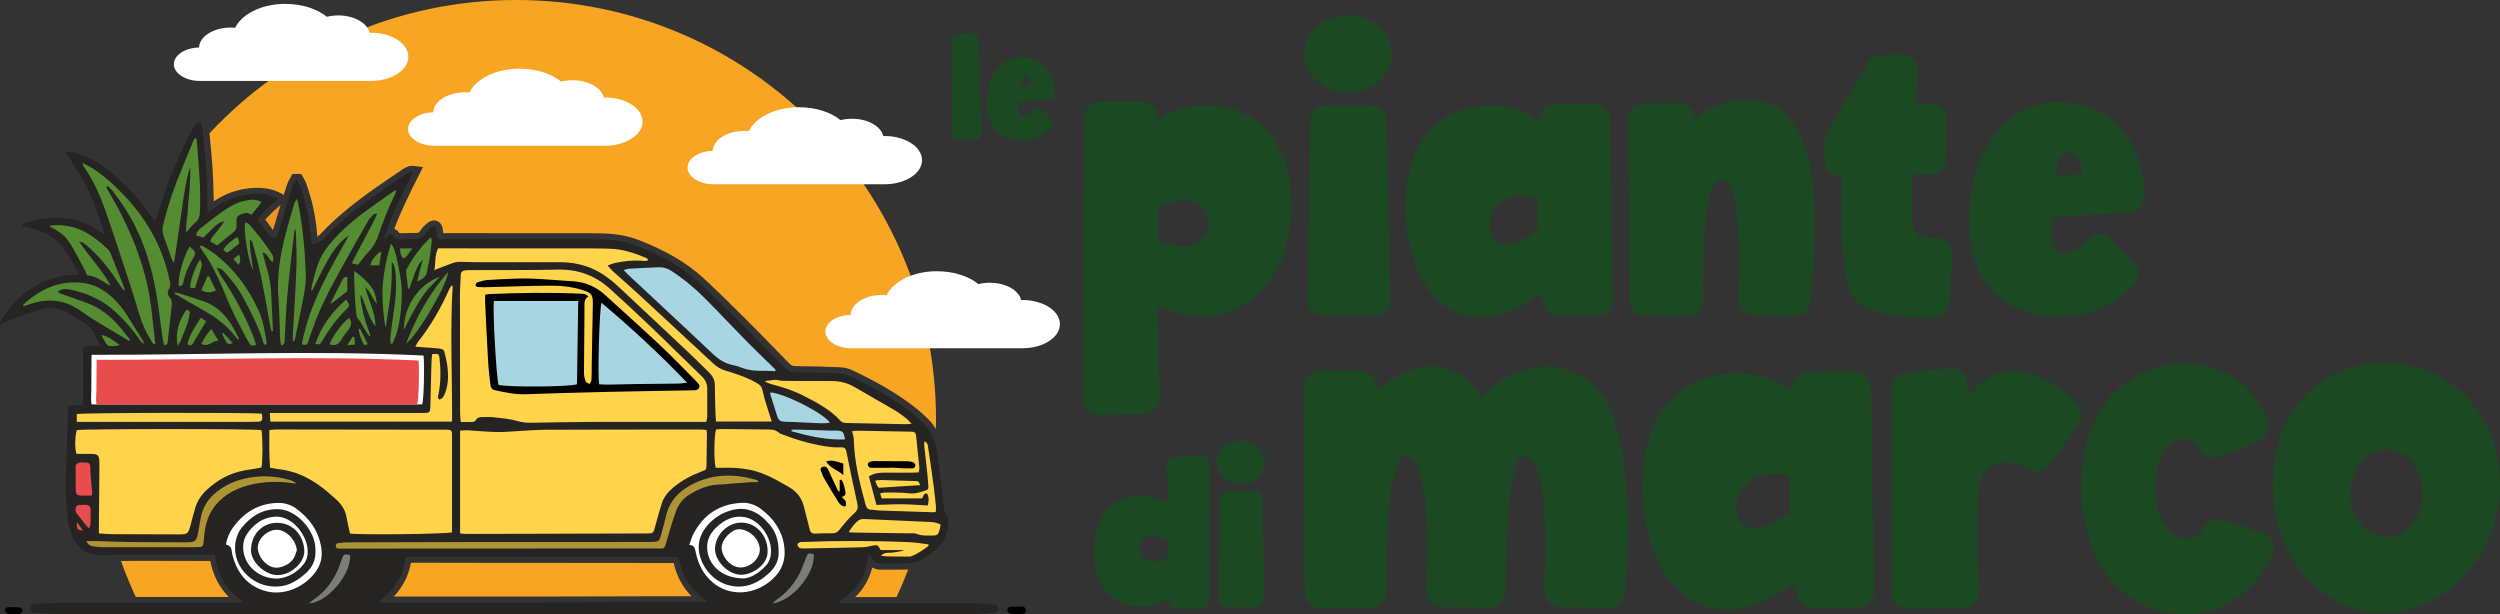 <svg xmlns="http://www.w3.org/2000/svg" id="Livello_2" data-name="Livello 2" viewBox="0 0 350.31 86.08"><rect x="0" y="0" width="350.31" height="86.08" fill="#333333" stroke="none"/><defs><style>      .cls-1 {        fill: #252422;      }      .cls-1, .cls-2, .cls-3, .cls-4, .cls-5, .cls-6, .cls-7, .cls-8, .cls-9, .cls-10, .cls-11, .cls-12 {        stroke-width: 0px;      }      .cls-2 {        fill: #ed9422;      }      .cls-3 {        fill: #af9435;      }      .cls-4 {        fill: #a8d5e2;      }      .cls-5 {        fill: #1a4922;      }      .cls-6 {        fill: #000;      }      .cls-7 {        fill: #e94c4d;      }      .cls-8 {        fill: #548c31;      }      .cls-9 {        fill: #ffd44a;      }      .cls-10 {        fill: #f7a522;      }      .cls-11 {        opacity: .4;      }      .cls-11, .cls-12 {        fill: #fff;      }    </style></defs><g id="Livello_2-2" data-name="Livello 2"><g><g><path class="cls-5" d="M133.51,5.04c.15-.15.33-.24.55-.26l2.18-.12c.25,0,.45.07.59.22.17.15.26.33.28.57l.45,13.35c.01.21-.06.41-.22.59-.18.16-.38.24-.59.24l-2.51-.02c-.22-.01-.41-.09-.57-.25-.16-.15-.24-.34-.24-.56l-.14-13.19c0-.22.07-.41.22-.56Z"></path><path class="cls-5" d="M147.85,13.12c0,.21-.07.39-.21.55-.14.16-.31.25-.54.28-.39.04-.81.07-1.25.1-.44.03-.85.05-1.25.08s-.74.05-1.05.07c-.31.02-.53.04-.66.05-.07,0-.1.04-.1.12-.01.07-.02.15-.03.26,0,.11-.01.23-.01.36,0,.26.03.52.09.77.06.25.19.41.4.47.11.04.23.04.36,0,.14-.04.28-.11.42-.2s.29-.19.43-.3c.14-.11.27-.23.39-.34.16-.16.34-.24.55-.24.22,0,.42.08.59.25l1.28,1.36c.16.16.24.34.24.55,0,.18-.07.36-.22.53-.16.2-.37.41-.64.64s-.59.44-.97.63-.81.34-1.3.45c-.49.11-1.04.14-1.64.09-.78-.05-1.46-.23-2.02-.52s-1.03-.67-1.4-1.14c-.36-.47-.63-1-.8-1.61-.17-.61-.25-1.26-.25-1.95,0-.33.02-.67.06-1.02.1-.94.31-1.76.63-2.44.31-.69.69-1.25,1.13-1.7.44-.45.93-.78,1.46-.99.53-.22,1.05-.32,1.57-.3.8.01,1.49.16,2.07.44.58.28,1.07.66,1.46,1.13.39.47.69,1.02.88,1.64s.3,1.27.31,1.95ZM143.02,11.79s.01.07.04.1c.04.04.07.06.1.06l1.16-.02s.08-.02.12-.06c.03-.03.03-.07.02-.12-.03-.09-.06-.21-.1-.35-.04-.14-.09-.28-.16-.39-.06-.12-.15-.21-.24-.28-.1-.07-.21-.08-.32-.03s-.22.12-.3.22c-.08.09-.14.19-.19.3-.05.1-.08.21-.1.31-.02.11-.03.2-.03.28Z"></path></g><g><path class="cls-5" d="M163.68,83.67c-.34.37-.86.69-1.56.94s-1.47.38-2.31.38c-.75,0-1.51-.12-2.27-.36s-1.46-.66-2.09-1.25c-.62-.59-1.14-1.37-1.54-2.36s-.61-2.21-.63-3.67c-.02-1.37.15-2.55.5-3.56s.83-1.82,1.42-2.46c.59-.64,1.27-1.11,2.04-1.42.76-.31,1.57-.46,2.41-.46,1.29,0,2.53.33,3.73.99.06.04.12.04.2,0,.05-.06.08-.11.08-.17l-.17-5.08c-.02-.34.08-.62.31-.84.21-.24.48-.36.81-.36l3.67-.08c.3-.02.58.08.84.31.22.22.34.5.34.84l-.05,19.07c0,.32-.11.59-.34.81-.22.23-.5.34-.81.34h-3.39c-.32,0-.59-.1-.8-.31-.22-.21-.33-.47-.35-.79l-.03-.5ZM163.51,75.56c-.37-.17-.71-.28-1.01-.35-.3-.06-.58-.1-.84-.1-.66,0-1.15.18-1.47.55-.33.36-.49.77-.49,1.22s.16.86.48,1.23c.32.38.8.56,1.46.56.26,0,.55-.04.87-.11s.66-.21,1.04-.39c.05-.02.08-.07.08-.17v-2.24c0-.09-.04-.16-.11-.2Z"></path><path class="cls-5" d="M173.87,61.76c.47,0,.91.08,1.32.24s.77.38,1.08.65c.31.27.55.59.73.95s.27.75.27,1.16-.09.83-.27,1.19-.42.68-.73.95c-.31.27-.67.49-1.08.65s-.85.24-1.32.24-.94-.08-1.35-.24-.77-.38-1.08-.65c-.31-.27-.55-.59-.73-.95-.18-.36-.27-.76-.27-1.19s.09-.8.27-1.16c.18-.36.42-.68.73-.95s.67-.49,1.08-.65.86-.24,1.35-.24ZM170.92,69.95l-.19,13.97c0,.32.11.59.34.81.21.24.48.36.81.36l4.09.03c.3.04.58-.07.84-.34.22-.22.34-.49.34-.81l-.28-14.05c0-.32-.11-.58-.34-.8-.22-.21-.5-.32-.81-.32h-3.65c-.32,0-.59.11-.81.33-.22.22-.34.5-.34.81Z"></path></g><g><path class="cls-5" d="M162.66,16.63c.71-.57,1.63-1.03,2.77-1.36s2.37-.5,3.69-.5,2.72.23,4.11.68,2.65,1.21,3.78,2.27c1.13,1.06,2.06,2.47,2.79,4.22.73,1.75,1.11,3.94,1.14,6.56.03,2.63-.3,4.93-1.01,6.92-.71,1.99-1.66,3.63-2.86,4.95-1.2,1.31-2.56,2.31-4.08,2.98-1.52.67-3.09,1.01-4.71,1.01-.98,0-1.93-.12-2.86-.35s-1.83-.59-2.71-1.06c-.13-.1-.25-.1-.35,0-.13.07-.2.17-.2.3l.35,12.62c0,.57-.19,1.06-.58,1.47s-.87.62-1.44.66l-6.61.15c-.54.03-1.04-.15-1.51-.56-.4-.44-.61-.94-.61-1.51l.2-39.73c0-.57.2-1.06.61-1.46s.89-.61,1.47-.61h6.01c.57,0,1.05.18,1.44.55.39.37.6.83.63,1.36v.2c0,.13.07.24.2.3.13.07.25.05.35-.05ZM162.46,33.69c.67.3,1.28.51,1.82.63.54.12,1.04.18,1.51.18,1.18,0,2.07-.33,2.68-.99.61-.65.91-1.39.91-2.19s-.3-1.55-.88-2.22c-.59-.67-1.47-1.01-2.65-1.01-.94,0-2.07.3-3.38.91-.13.1-.2.22-.2.35v4.04c0,.14.07.24.2.3Z"></path><path class="cls-5" d="M188.91,2.14c.84,0,1.63.14,2.37.43.74.28,1.39.67,1.94,1.16.56.49.99,1.06,1.31,1.72.32.66.48,1.36.48,2.1s-.16,1.49-.48,2.14c-.32.66-.76,1.23-1.31,1.72s-1.2.88-1.94,1.16c-.74.29-1.53.43-2.37.43s-1.68-.14-2.42-.43c-.74-.28-1.39-.67-1.94-1.16s-.99-1.06-1.31-1.72c-.32-.65-.48-1.37-.48-2.14s.16-1.44.48-2.1c.32-.65.76-1.23,1.31-1.72.56-.49,1.2-.87,1.94-1.16.74-.29,1.55-.43,2.42-.43ZM183.61,16.88l-.35,25.14c0,.57.2,1.06.61,1.47.37.44.86.65,1.46.65l7.37.05c.54.07,1.04-.13,1.51-.61.41-.41.61-.89.61-1.47l-.51-25.29c0-.57-.2-1.05-.61-1.44-.4-.39-.89-.58-1.46-.58h-6.57c-.57,0-1.06.2-1.46.61-.4.41-.61.89-.61,1.47Z"></path><path class="cls-5" d="M215.21,16.68c.1.1.22.12.35.05.1-.03.18-.13.25-.3v-.05c.07-.54.29-.98.68-1.31.39-.33.83-.5,1.34-.5l5.66-.05c.57,0,1.06.2,1.46.61.41.4.62.89.66,1.46l.4,25.55c0,.54-.19,1.04-.56,1.51-.4.4-.91.61-1.51.61l-5.55.05c-.47,0-.9-.15-1.29-.43-.39-.28-.63-.67-.73-1.14l-.3-1.16c-.03-.1-.12-.18-.25-.25-.07-.03-.17-.02-.3.05-1.41,1.08-2.79,1.86-4.14,2.35-1.35.49-2.64.73-3.89.73-1.55,0-2.97-.37-4.27-1.11-1.3-.74-2.41-1.8-3.33-3.18-.93-1.38-1.65-3.05-2.17-5.02-.52-1.97-.76-4.18-.73-6.64.03-2.62.41-4.81,1.13-6.56.73-1.75,1.64-3.16,2.75-4.22,1.11-1.06,2.36-1.82,3.74-2.27s2.74-.68,4.09-.68,2.6.18,3.76.53,2.08.82,2.75,1.39ZM215.26,32.28c.1-.03.15-.12.15-.25v-4.09c0-.13-.08-.24-.25-.3-.34-.1-.67-.17-.98-.2-.32-.03-.62-.05-.88-.05-.78,0-1.45.13-2.02.4-.57.27-1.05.61-1.44,1.01-.39.4-.67.86-.86,1.36-.18.5-.28,1.01-.28,1.51,0,.71.19,1.31.58,1.82s.97.76,1.74.76c.54,0,1.16-.15,1.87-.45.71-.3,1.5-.81,2.37-1.51Z"></path><path class="cls-5" d="M251.51,44.34l-5.91-.15c-.61-.07-1.1-.29-1.47-.66-.37-.4-.55-.91-.55-1.51.03-.71.07-1.52.1-2.45s.05-1.91.05-2.95c0-1.25-.04-2.51-.1-3.79-.07-1.28-.19-2.46-.35-3.54-.17-1.08-.41-1.99-.71-2.73-.3-.74-.69-1.19-1.16-1.36-.41-.13-.76,0-1.06.43-.3.42-.56,1.04-.76,1.84-.2.81-.37,1.76-.5,2.85-.13,1.1-.24,2.23-.3,3.41-.07,1.18-.11,2.36-.13,3.54s-.02,2.25-.02,3.23v1.67c0,.61-.2,1.11-.61,1.51-.4.41-.89.61-1.47.61h-6.11c-.57.03-1.06-.15-1.46-.56s-.61-.89-.61-1.47l-.2-25.7c0-.57.2-1.06.61-1.46.4-.41.89-.61,1.46-.61l5-.05c.61,0,1.11.2,1.51.61.3.3.49.67.56,1.11.07.17.15.27.25.3.1.07.22.03.35-.1.71-.67,1.75-1.25,3.13-1.72s2.83-.67,4.34-.61c1.82.07,3.31.62,4.47,1.67s2.07,2.39,2.73,4.04c.65,1.65,1.11,3.5,1.36,5.55.25,2.05.38,4.14.38,6.26s-.08,4.02-.23,5.91c-.15,1.89-.31,3.55-.48,5-.07.57-.3,1.03-.71,1.36-.4.34-.87.5-1.41.5Z"></path><path class="cls-5" d="M263.53,7.74l3.08-.1c.54,0,1.06.22,1.56.66.4.47.59.99.56,1.56-.04.57-.07,1.22-.1,1.94-.03.72-.08,1.51-.15,2.35,0,.07.03.17.1.3.07.07.15.1.25.1h1.87c.54-.03,1.02.17,1.46.61.47.41.67.89.61,1.47l-.1,5.75c0,.57-.19,1.05-.58,1.44s-.87.6-1.44.63h-2.32c-.24,0-.35.12-.35.35-.03.74-.06,1.42-.07,2.04-.02.62-.03,1.22-.03,1.79s0,1.07.03,1.49c.02.42.04.77.07,1.04.1,1.04.49,1.69,1.16,1.94s1.38.35,2.12.28c.64-.1,1.19.08,1.67.56.5.44.72.98.65,1.62l-.4,6.92c-.04.54-.23.99-.58,1.36s-.82.57-1.39.61c-.27.03-.56.05-.86.05h-1.01c-.81,0-1.68-.03-2.62-.1-.94-.07-1.86-.21-2.75-.43-.89-.22-1.73-.51-2.5-.88-.78-.37-1.4-.86-1.87-1.46-.3-.37-.56-.97-.76-1.79-.2-.82-.36-1.81-.48-2.95s-.2-2.42-.25-3.84c-.05-1.41-.08-2.88-.08-4.39v-1.99c0-.66.02-1.32.05-1.99h-.25c-.57,0-1.06-.2-1.46-.61-.44-.4-.66-.89-.66-1.46v-3.13c0-.4.1-.76.3-1.06l5.75-9.64c.41-.67.99-1.01,1.77-1.01Z"></path><path class="cls-5" d="M300.53,27.58c0,.54-.18,1.01-.53,1.41-.35.4-.82.64-1.39.71-1.01.1-2.08.18-3.2.25-1.13.07-2.2.13-3.21.2-1.01.07-1.91.13-2.7.18-.79.05-1.35.09-1.69.13-.17,0-.25.1-.25.3-.04.17-.06.39-.08.68-.02.28-.02.6-.02.93,0,.67.08,1.33.23,1.97.15.64.5,1.04,1.04,1.21.27.1.58.1.93,0s.71-.27,1.08-.5.74-.5,1.11-.78c.37-.28.71-.58,1.01-.88.41-.4.87-.61,1.41-.61.57,0,1.08.22,1.51.66l3.28,3.48c.41.41.61.88.61,1.42,0,.47-.18.93-.55,1.36-.41.51-.95,1.05-1.64,1.64-.69.59-1.52,1.13-2.5,1.62-.98.49-2.1.88-3.36,1.16-1.26.28-2.67.36-4.22.23-2.01-.13-3.74-.58-5.2-1.34-1.46-.76-2.66-1.73-3.59-2.93-.94-1.19-1.63-2.57-2.06-4.14s-.65-3.24-.65-5.02c0-.84.05-1.72.15-2.62.27-2.42.81-4.52,1.61-6.29.81-1.77,1.78-3.22,2.92-4.37,1.14-1.14,2.39-1.99,3.74-2.55,1.36-.56,2.71-.82,4.05-.78,2.05.03,3.83.41,5.32,1.14s2.75,1.69,3.76,2.9c1.01,1.21,1.77,2.62,2.27,4.22.5,1.6.77,3.27.81,5.02ZM288.11,24.15c0,.1.04.19.1.25.1.1.19.15.25.15l2.98-.05c.1,0,.2-.05.3-.15.07-.07.08-.17.05-.3-.07-.23-.15-.54-.25-.91-.1-.37-.24-.71-.41-1.01-.17-.3-.38-.55-.63-.73-.25-.19-.53-.21-.83-.08-.3.13-.56.32-.76.56-.2.24-.36.49-.48.76-.12.27-.2.54-.25.81-.05.27-.08.5-.08.71Z"></path></g><g><path class="cls-5" d="M208.61,85.22l-6.47-.17c-.68,0-1.24-.24-1.69-.73-.41-.41-.62-.98-.62-1.69.04-.79.07-1.7.11-2.73.04-1.03.05-2.13.05-3.3,0-1.39-.04-2.79-.11-4.19-.07-1.41-.21-2.71-.39-3.91-.19-1.2-.45-2.22-.79-3.04-.34-.82-.77-1.33-1.3-1.52-.45-.15-.84.01-1.18.48-.34.47-.62,1.15-.85,2.05s-.41,1.96-.56,3.18c-.15,1.22-.26,2.49-.34,3.8-.07,1.31-.12,2.63-.14,3.94-.02,1.31-.03,2.52-.03,3.6v1.86c0,.68-.23,1.24-.68,1.69-.45.45-1,.67-1.63.67h-6.81c-.64.04-1.18-.17-1.64-.62s-.68-.99-.68-1.63l-.22-28.67c0-.64.22-1.18.68-1.63.45-.45,1-.68,1.64-.68l5.58-.06c.68,0,1.24.23,1.69.68.38.38.6.85.68,1.41,0,.15.07.26.23.34.11.04.24.02.39-.06,1.09-.94,2.24-1.66,3.47-2.17,1.22-.51,2.43-.76,3.64-.76,1.31,0,2.56.32,3.72.96,1.17.64,2.13,1.65,2.88,3.04.04.07.13.15.28.22.08,0,.19-.04.34-.11,1.24-1.31,2.64-2.33,4.2-3.04,1.56-.71,3.13-1.07,4.71-1.07,1.91,0,3.72.57,5.41,1.72,1.69,1.14,2.99,2.96,3.89,5.43.79,2.22,1.33,4.68,1.63,7.41.3,2.72.45,5.41.45,8.08,0,1.73-.05,3.38-.14,4.95-.1,1.58-.22,2.99-.37,4.22-.07.64-.33,1.15-.76,1.52-.43.38-.97.56-1.61.56l-6.62-.17c-.68-.07-1.22-.32-1.64-.73-.42-.53-.62-1.09-.62-1.69.04-.79.07-1.7.11-2.73.04-1.03.06-2.13.06-3.3,0-1.39-.04-2.8-.12-4.22-.07-1.43-.21-2.74-.39-3.94-.19-1.2-.45-2.22-.79-3.04-.34-.82-.77-1.33-1.3-1.52-.45-.15-.84.04-1.16.56s-.58,1.28-.79,2.28c-.21,1-.38,2.16-.51,3.49-.13,1.33-.24,2.73-.31,4.2-.07,1.47-.13,2.93-.17,4.39-.04,1.47-.05,2.82-.05,4.05,0,.6-.24,1.15-.73,1.64-.45.45-1,.67-1.64.67Z"></path><path class="cls-5" d="M250.57,54.41c.11.11.24.13.39.06.11-.04.21-.15.28-.34v-.05c.08-.6.33-1.09.76-1.47.43-.38.93-.56,1.49-.56l6.31-.05c.64,0,1.18.22,1.63.68.45.45.7.99.73,1.63l.45,28.5c0,.6-.21,1.16-.62,1.69-.45.45-1.01.68-1.69.68l-6.2.05c-.53,0-1.01-.16-1.44-.48-.43-.32-.7-.74-.82-1.27l-.34-1.3c-.04-.11-.13-.21-.28-.28-.07-.04-.19-.02-.34.06-1.58,1.2-3.12,2.07-4.62,2.62-1.5.55-2.95.82-4.34.82-1.73,0-3.31-.41-4.76-1.24-1.45-.83-2.68-2.01-3.72-3.55-1.03-1.54-1.84-3.41-2.42-5.6-.58-2.19-.85-4.66-.82-7.4.04-2.93.46-5.37,1.27-7.32.81-1.95,1.83-3.52,3.07-4.7,1.24-1.18,2.63-2.03,4.17-2.54,1.54-.51,3.06-.76,4.56-.76s2.9.2,4.2.59,2.32.91,3.07,1.55ZM250.62,71.82c.11-.04.17-.13.17-.28v-4.56c0-.15-.1-.26-.28-.34-.38-.11-.74-.19-1.1-.22s-.68-.06-.99-.06c-.86,0-1.61.15-2.25.45s-1.18.67-1.61,1.13c-.43.45-.75.96-.96,1.52s-.31,1.13-.31,1.69c0,.79.22,1.47.65,2.03.43.56,1.08.85,1.94.85.6,0,1.3-.17,2.08-.51.79-.34,1.67-.9,2.65-1.69Z"></path><path class="cls-5" d="M265.63,52.92c.39-.43.89-.68,1.49-.76l6.02-.56c.71-.07,1.31.11,1.8.56.49.56.73,1.14.73,1.74v.79c0,.19.09.32.28.39.12.07.25.04.39-.11.9-1.09,1.85-1.86,2.84-2.31,1-.45,2-.68,3.01-.68,1.62,0,3.2.47,4.76,1.41,1.56.94,2.9,2.01,4.03,3.21.42.41.63.89.65,1.44.02.55-.13,1.04-.43,1.49l-3.94,5.52c-.34.53-.8.85-1.38.96s-1.14.02-1.66-.28c-.42-.26-.89-.48-1.41-.65-.53-.17-1.07-.25-1.64-.25-.49,0-.98.08-1.46.22-.49.15-.98.43-1.46.85-.22.22-.42.59-.59,1.1s-.3,1.12-.39,1.83-.16,1.51-.2,2.39-.05,1.79-.05,2.73c0,1.62.03,3.21.11,4.79s.15,2.91.22,4c.08.64-.13,1.22-.62,1.74-.49.49-1.05.73-1.69.73l-7.72.06c-.64,0-1.18-.22-1.64-.68s-.67-.99-.67-1.63v-28.5c0-.6.2-1.12.59-1.55Z"></path><path class="cls-5" d="M316.41,61.85l-5.35,2.14c-.53.19-1.05.21-1.57.05-.53-.15-.94-.47-1.24-.96-.67-1.05-1.5-1.58-2.48-1.58s-1.79.55-2.56,1.66c-.77,1.11-1.15,2.79-1.15,5.04v.79c0,.26.02.54.05.84.19,1.84.71,3.24,1.58,4.2.86.96,1.76,1.44,2.7,1.44.45,0,.88-.11,1.3-.34.41-.22.77-.6,1.07-1.13.3-.49.7-.84,1.18-1.04.49-.21.99-.21,1.52-.03l5.46,1.63c.68.26,1.14.68,1.41,1.24.26.6.28,1.22.05,1.86-.41,1.01-.97,2-1.66,2.96-.7.96-1.52,1.83-2.48,2.62-.96.79-2.04,1.44-3.24,1.94-1.2.51-2.52.8-3.94.87-2.56.11-4.78-.29-6.67-1.21s-3.47-2.16-4.73-3.72c-1.26-1.56-2.22-3.35-2.87-5.38s-1.04-4.11-1.15-6.25c-.12-2.29.08-4.54.59-6.73.51-2.2,1.35-4.16,2.54-5.89,1.18-1.73,2.7-3.13,4.56-4.2,1.86-1.07,4.06-1.64,6.62-1.72,2.4-.08,4.68.53,6.81,1.8,2.14,1.28,3.79,3.26,4.96,5.97.22.64.22,1.24,0,1.8-.26.6-.7,1.03-1.3,1.3Z"></path><path class="cls-5" d="M350.31,67.99c0,2.44-.45,4.75-1.35,6.93-.9,2.18-2.11,4.08-3.63,5.72-1.52,1.63-3.26,2.92-5.23,3.86-1.97.94-4.02,1.41-6.15,1.41s-4.14-.46-6.02-1.38c-1.87-.92-3.51-2.17-4.92-3.77s-2.51-3.47-3.32-5.63c-.81-2.16-1.21-4.46-1.21-6.9,0-2.97.44-5.54,1.32-7.72.88-2.18,2.05-3.98,3.51-5.41s3.13-2.5,5-3.21,3.79-1.07,5.74-1.07,4,.37,5.93,1.1,3.66,1.82,5.2,3.27,2.77,3.24,3.71,5.38c.94,2.14,1.41,4.62,1.41,7.43ZM334.37,62.97c-.67,0-1.32.16-1.94.48-.62.32-1.15.76-1.61,1.32-.45.56-.81,1.22-1.07,1.97-.26.75-.39,1.54-.39,2.37s.13,1.66.39,2.39c.26.73.62,1.38,1.07,1.94.45.56.99,1.01,1.61,1.32.62.32,1.27.48,1.94.48.71,0,1.38-.16,2-.48.62-.32,1.16-.76,1.61-1.32.45-.56.81-1.21,1.07-1.94.26-.73.39-1.53.39-2.39s-.13-1.61-.39-2.37c-.26-.75-.62-1.41-1.07-1.97-.45-.56-.98-1-1.61-1.32-.62-.32-1.28-.48-2-.48Z"></path></g></g><path class="cls-6" d="M42.82,19.01v-.56s.05,0,.08,0v.56s-.05,0-.08,0Z"></path><g><g><path class="cls-10" d="M58.14,78.85c-.18,0-.37,0-.56.02-.35,1.84-1.15,3.4-2.4,4.72h12.17c2.94,0,5.88,0,8.82,0,5.26,0,10.53-.02,15.85-.04h4.87c-.9-.93-1.6-2.02-2.08-3.28-.18-.46-.29-.93-.4-1.38-.05,0-.09,0-.14,0-.1,0-.2,0-.3,0l-19.99-.02h-5.15c-3.56-.01-7.12-.02-10.68-.02"></path><path class="cls-10" d="M29.36,18.8c.16,1.58.32,3.21.43,4.83.08,1.17.11,2.36.13,3.51,0,.36.02.72.03,1.08,1.66-1.15,3.54-1.79,5.62-1.89.17,0,.34-.01.51-.01,1.25,0,2.31.25,3.33.79l.36.19c.14-.47.29-.94.44-1.42.1-.31.25-.57.38-.8.05-.08.1-.16.14-.25l.24-.46h.74s.51.01.51.01l.24.45c.04.07.08.14.12.21.11.19.23.4.32.65.82,2.28,1.33,4.61,1.51,6.92.01.18.03.36.06.55.14-.08.28-.2.43-.36,1.87-2,4.09-3.89,7.2-6.11,1.12-.8,2.27-1.58,3.38-2.33l.87-.59c.34-.23.78-.53,1.45-.53.09,0,.19,0,.28.02l1.19.15-.54,1.07c-1.23,2.44-2.49,4.95-3.48,7.58,0,0,0,0,0,0,.17.08.46.21.65.52.04.08.06.1.29.1.04,0,.09,0,.13,0,.4-.02.8-.02,1.19-.03.25,0,.49,0,.74,0,.41-.01.51-.12.61-.28.27-.45.66-.81,1.04-1.12.29-.24.6-.36.92-.36.47,0,1.08.31,1.22,1.19.03.2.05.4.07.59.03,0,.06,0,.09,0h4.66c3.2,0,6.4.01,9.59.01,2.08,0,4.16,0,6.23,0h.18c2.09,0,4.31.07,6.49.9,3.92,1.5,6.85,3.22,9.24,5.41,1.9,1.75,3.68,3.51,5.8,5.62,2.11,2.1,4.15,4.2,6.23,6.34.25.25.47.35.86.35,2.02.02,4.09.07,6.16.16.63.03,1.26.17,1.76.41,2.71,1.28,6.21,3.08,9.31,5.62.39.32.75.67,1.1,1l.17.16c.48.46.86.96,1.16,1.48,0-.45.02-.89.02-1.34C131.14,26.33,104.81,0,72.33,0c-16.96,0-32.25,7.19-42.98,18.68v.12Z"></path><path class="cls-2" d="M38.14,29.78c-.36.34-.7.66-.97,1.01.02.02.03.04.04.05.39.48.74.98,1.04,1.42.02-.07.04-.13.06-.2.21-.7.42-1.4.63-2.09.13-.42.25-.84.38-1.27-.07.06-.13.11-.19.17-.29.24-.53.46-.77.68l-.23.22Z"></path><path class="cls-10" d="M127.25,79.8c-.36.01-.72.02-1.08.02-.39,0-.77,0-1.16,0-.38,0-.76,0-1.14,0-.15,0-.31,0-.46,0h-.04c-.45,0-.83-.1-1.14-.31-.44,1.68-1.24,3.06-2.4,4.15,1.65,0,3.3,0,4.95,0,.28,0,.57,0,.85,0,.59-1.26,1.13-2.54,1.63-3.85,0,0-.02,0-.02,0Z"></path><path class="cls-2" d="M21.51,29.21s0,0,0,.01c0-.02.01-.04.02-.06,0,.02-.02.03-.03.05Z"></path><path class="cls-10" d="M32.04,83.64c-1.34-1.37-2.2-3.06-2.57-5.03h-.48c-1.46,0-2.89,0-4.32-.01-1.43,0-2.86-.01-4.29-.01-1.25,0-2.38,0-3.43.02.61,1.72,1.31,3.4,2.07,5.04,1.93,0,3.86,0,5.8,0h7.21Z"></path></g><path class="cls-12" d="M72.83,9.62c-3.32,0-6.12,1.41-7.06,3.35-.2-.02-.41-.03-.62-.03-2.42,0-4.39,1.25-4.44,2.8-1.96.03-3.53,1.07-3.53,2.34s1.62,2.34,3.63,2.34h23.98c2.9,0,5.25-1.51,5.25-3.38s-2.35-3.38-5.25-3.38c-.06,0-.12,0-.18,0-.33-1.37-2.17-2.42-4.39-2.42-.57,0-1.11.07-1.6.19-1.35-1.1-3.44-1.8-5.78-1.8h0Z"></path><polygon class="cls-8" points="5.98 31.2 7.07 32.21 9.25 34.14 12.55 39.37 16.09 40.99 17.97 42.18 17.97 40.45 15.75 34.54 13.48 32.6 11 31.2 5.98 31.2"></polygon><path class="cls-1" d="M139.56,84.76c-.13-.04-.27-.07-.41-.07-1.13-.06-2.26-.17-3.39-.17-5.78-.02-11.56-.01-17.34-.02-.28,0-.59.09-.95-.21,2.6-1.4,3.88-3.61,4.23-6.6.32.35.55.51.67.74.24.42.56.54,1.02.53,1.27-.01,2.54.04,3.81,0,.51-.02,1.05-.13,1.51-.34,1.04-.47,1.95-1.15,2.77-1.94,1.07-1.03,1.44-2.33,1.4-3.77,0-.33-.23-.65-.36-.97-.09-.22-.22-.43-.25-.66-.3-2.44-.56-4.88-.87-7.32-.22-1.76-.73-3.41-2.06-4.69-.4-.38-.79-.77-1.22-1.12-2.78-2.27-5.91-3.98-9.13-5.51-.43-.21-.95-.31-1.43-.33-2.04-.08-4.09-.14-6.13-.16-.6,0-1.05-.18-1.47-.61-2.06-2.12-4.13-4.24-6.22-6.33-1.9-1.89-3.8-3.78-5.77-5.6-2.6-2.39-5.69-3.99-8.96-5.24-2.05-.78-4.2-.85-6.37-.85-6.83.01-13.66,0-20.49,0-.27,0-.54-.03-.89-.05-.04-.46-.05-.86-.12-1.26-.08-.49-.38-.62-.76-.3-.32.26-.64.55-.85.9-.31.53-.77.68-1.32.7-.64.02-1.27,0-1.91.04-.5.03-.92-.04-1.21-.52-.07-.12-.26-.16-.41-.25-.27.27-.51.51-.75.74-.05-.03-.09-.07-.14-.1,1.05-3.22,2.56-6.24,4.11-9.31-.51-.07-.83.16-1.14.37-1.42.96-2.84,1.92-4.24,2.91-2.52,1.8-4.95,3.72-7.07,6-.48.52-1.01.8-1.78.78-.06-.5-.14-.99-.18-1.48-.18-2.3-.68-4.53-1.46-6.7-.09-.26-.26-.5-.39-.76-.07,0-.14,0-.21,0-.16.3-.36.59-.46.9-.64,2.06-1.25,4.12-1.88,6.18-.11.36-.24.71-.36,1.07-.56-.03-.93-.21-1.2-.61-.32-.48-.65-.95-1.02-1.4-.38-.47-.46-.58-.08-1.07.38-.5.86-.93,1.31-1.37.37-.35.77-.68,1.22-1.08-1.15-.61-2.26-.74-3.4-.68-2.01.1-3.84.73-5.46,1.95-.27.2-.59.34-1.04.6,0-.51,0-.83,0-1.15-.05-1.63-.06-3.26-.17-4.88-.13-1.96-.34-3.91-.53-5.86-.02-.23-.09-.55-.24-.64-.32-.19-.57.08-.75.34-.31.46-.65.9-.89,1.4-1.73,3.56-3.25,7.2-4.33,11.01-.09.32-.23.63-.35.95-.16-.08-.22-.09-.26-.12-.12-.15-.25-.29-.36-.46-1.49-2.29-3.37-4.23-5.45-6-1.34-1.14-2.79-2.08-4.45-2.67-.67-.24-1.36-.4-2.24-.37,2.7,3.54,4.48,7.41,5.62,11.63-1.18-.73-2.28-1.56-3.61-1.96-1.35-.4-2.72-.44-4.11-.37-1.76.09-3.44.52-3.94,1.09.27.06.5.13.74.17,2.33.38,4.2,1.51,5.53,3.46.48.7.86,1.48,1.29,2.22.08.14.35.6.59.99-1-.01-2,.09-2.98.31-3.5.79-5.98,2.97-7.92,5.87-.12.18-.16.42-.32.82.68-.3,1.15-.53,1.64-.71,1.35-.49,2.69-1.01,4.05-1.43,1.29-.4,2.58-.24,3.77.42.79.44,1.56.94,2.32,1.44.74.49,1.44,1.01,1.68,1.95.06.26.28.47.41.71.09.16.14.33.26.62-.62,0-1.14-.02-1.66,0-.65.03-.76.18-.75.8,0,2.16,0,4.31,0,6.47,0,.32-.07.63-.12,1.01-.41,0-.74,0-1.07,0-.88,0-.93.06-.96.94-.04,1.41-.05,2.82-.1,4.23-.11,3.18-.3,6.36-.03,9.53.09,1.04.2,2.11.52,3.1.54,1.68,1.8,3.27,4.25,3.21,4.92-.13,9.84-.04,14.76-.04h1.21c.34,2.78,1.63,4.92,3.87,6.48l-.08.21c-.32.01-.64.03-.96.03-8.21,0-16.42,0-24.63.01-1.13,0-2.26.1-3.39.17-.43.03-.68.31-.68.68,0,.33.21.52.68.54,1.38.06,2.76.16,4.14.16,31.85,0,63.7,0,95.55,0,10.56,0,21.12.01,31.68,0,1.02,0,2.04-.1,3.06-.16.33-.02.52-.19.53-.51.01-.3-.09-.55-.42-.63ZM17.31,40.69c-.16-.24-.33-.47-.48-.71-1.3-1.96-2.69-3.86-4.48-5.41-.32-.28-.62-.59-1.26-.74,1.44,2.21,3.22,3.97,4.39,6.16-.22-.06-.4-.16-.57-.27-.83-.54-1.69-1.05-2.7-1.16-.16-.41-.59-1.2-.68-1.38-.46-.88-.93-1.76-1.43-2.62-.69-1.21-1.63-2.16-2.94-2.69-.08-.03-.13-.13-.22-.23,1.48-.29,3.42.05,4.87.81,1.21.63,2.25,1.5,3.25,2.42.19.18.35.43.45.68.62,1.54,1.23,3.08,1.84,4.62.06.14.08.29.12.44-.05.03-.1.06-.15.08ZM76.17,84.44c-7.65.01-15.3,0-22.95,0-.04-.06-.08-.11-.12-.17,2.11-1.52,3.4-3.53,3.75-6.21.44-.03.87-.07,1.3-.07,5.28,0,10.56.01,15.84.02,6.66,0,13.32.02,19.98.02.22,0,.44.01.66,0,.33,0,.48.17.56.49.11.48.23.97.4,1.43.59,1.53,1.53,2.81,2.84,3.8.21.16.42.33.77.61-7.8.02-15.42.05-23.04.06Z"></path><path class="cls-6" d="M142.45,85c.27,0,.55-.02.82,0,.32.03.48.24.47.56,0,.29-.2.47-.47.48-.52.02-1.04.03-1.56-.02-.27-.02-.56-.17-.55-.51.01-.37.28-.5.62-.51.22,0,.44,0,.66,0Z"></path><path class="cls-6" d="M1.94,86.08c-.26-.02-.54.01-.8-.07-.17-.06-.38-.25-.42-.42-.07-.26.12-.51.4-.52.57-.02,1.14,0,1.7.06.14.02.35.31.34.46-.01.16-.22.38-.39.43-.25.08-.54.05-.83.06Z"></path><path class="cls-9" d="M99,60.23c.02.23.06.42.06.61-.01,1.41-.03,2.82-.06,4.23-.01.74-.02.75-.72,1.01-1.46.55-2.81,1.27-4.01,2.29-.69.59-1.24,1.27-1.52,2.13-.34,1.05-.64,2.11-.92,3.18-.28,1.05-.25,1.07-1.3,1.07-8.37.03-16.75.05-25.12.07-.3,0-.59-.05-.94-.07v-14.41c.34-.02.66-.06.97-.05,1.4.08,2.81.22,4.21.25.96.02,1.93-.08,2.89-.13,1.32-.07,2.65-.19,3.97-.19,7.24-.03,14.48-.03,21.72-.03.24,0,.48.03.76.05Z"></path><path class="cls-12" d="M59.35,49.82c.16,1.46.03,6.25-.19,6.85H12.84c-.15-.68-.03-1.45-.04-2.21,0-.8,0-1.6.01-2.4,0-.76.01-1.53.02-2.34,15.56.03,31.02-.66,46.52.1Z"></path><path class="cls-7" d="M58.64,50.51c.16,1.31.03,5.61-.18,6.16H13.54c-.15-.62-.03-1.3-.03-1.98,0-.72,0-1.44.01-2.16,0-.69.01-1.37.02-2.11,15.09.03,30.08-.59,45.1.09Z"></path><path class="cls-9" d="M63.34,74.59c-.86.26-13.24.38-14.3.17-.16-.76-.35-1.54-.49-2.32-.18-1-.7-1.77-1.44-2.45-1.47-1.35-3.02-2.6-4.86-3.4-1.04-.46-2.14-.73-3.27-.86-.35-.04-.7-.12-1.14-.19-.14-1.76-.1-3.48-.1-5.28.39-.03.68-.08.97-.08,7.87,0,15.75.02,23.62.03.17,0,.33,0,.5.01.34,0,.51.19.51.52,0,.44,0,.88,0,1.33,0,3.84,0,7.68,0,11.52,0,.33,0,.66,0,1.01Z"></path><path class="cls-9" d="M36.63,60.26c.19.79.2,4.58,0,5.26-.77.13-1.56.25-2.34.39-2.08.37-3.84,1.34-5.37,2.78-.74.7-1.28,1.52-1.57,2.5-.24.82-.45,1.65-.67,2.48-.3,1.09-.43,1.21-1.53,1.21-3.12,0-6.25-.01-9.37-.03-.6,0-1.2-.07-1.92-.11,0-.4,0-.72,0-1.03.02-2.79.06-5.58.07-8.38,0-1.7-.06-1.75-1.77-1.73-.49,0-.98,0-1.44,0-.26-.78-.23-2.38.04-3.33.85-.19,24.76-.2,25.88,0Z"></path><path class="cls-9" d="M64.56,59.14c-.04-.51-.09-.89-.09-1.27-.01-5.53-.02-11.05-.02-16.58,0-.91.09-1.82.11-2.73.02-.5.3-.67.74-.69.19,0,.39-.02.58-.02,4.12-.02,8.23.02,12.35-.07,2.81-.06,5.21.85,7.26,2.71,1.97,1.78,3.91,3.58,5.83,5.42,2.34,2.23,4.62,4.52,6.95,6.76.54.51.84,1.07.83,1.8,0,1.3.01,2.6,0,3.89,0,.21-.07.43-.13.75-.37,0-.72,0-1.07,0-5.03,0-10.06,0-15.09.01-2.79.01-5.58.08-8.37.12-.68.01-1.33-.06-2.01-.26-1.08-.31-2.22-.39-3.35-.52-.49-.06-.99-.01-1.49-.02-.37,0-.7.05-.91.43-.07.13-.29.24-.45.25-.52.03-1.04.01-1.68.01Z"></path><path class="cls-9" d="M100.29,65.55c-.27-.84-.24-4.56.04-5.37.27-.02.56-.06.86-.06,2.13.02,4.25.05,6.38.06.56,0,1.09.03,1.55.43.18.16.44.23.67.32,2.15.82,4.35,1.45,6.64,1.71.49.06.99.04,1.49.04.39,0,.59.15.67.56.5,2.46,1.01,4.92,1.55,7.37.12.55.02.89-.42,1.29-.75.69-1.42,1.47-2.04,2.27-.31.4-.61.57-1.1.56-.77-.02-1.55,0-2.32.04-.47.02-.71-.15-.81-.61-.23-.99-.51-1.98-.75-2.97-.3-1.27-.93-2.24-2.11-2.92-1.73-.99-3.43-2-5.41-2.42-1.31-.28-2.62-.35-3.95-.3-.32.01-.65,0-.95,0Z"></path><path class="cls-9" d="M108.12,59.07h-7.79c-.03-.38-.06-.7-.07-1.03-.04-1.35-.08-2.71-.09-4.06,0-.75-.33-1.32-.84-1.82-.83-.81-1.65-1.64-2.49-2.43-3.38-3.18-6.75-6.37-10.15-9.53-1.34-1.25-2.81-2.32-4.58-2.9-1.17-.38-2.36-.56-3.58-.56-3.95,0-7.9,0-11.85,0-.75,0-1.49-.06-2.24-.05-.35,0-.72.06-1.04.18-.83.29-1.64.63-2.54.98.2-1.01.03-2.03.52-3.05.25,0,.52,0,.79,0,7.02,0,14.04,0,21.06.01.8,0,1.6.02,2.4.05,1.68.06,3.25.6,4.79,1.23.1.04.2.1.29.16.04.03.07.08.14.18-.33.22-.69.12-1.02.1-1.25-.08-2.48.07-3.7.33-.28.06-.56.19-.99.34.31.34.5.59.73.8,1.17,1.06,2.36,2.09,3.52,3.15,3.53,3.26,7.06,6.53,10.58,9.81.48.45,1,.76,1.62.95,1.58.48,3.16.98,4.59,1.85.41.25.59.53.69,1.02.2,1.02.56,2.02.86,3.02.12.39.25.78.41,1.26Z"></path><path class="cls-4" d="M108.62,52.01c-1.55-.12-3.14.13-4.65-.47-.38-.15-.78-.29-1.19-.36-1.19-.22-2.12-.86-2.98-1.67-2.67-2.52-5.36-5.03-8.05-7.54-1.23-1.15-2.47-2.3-3.7-3.45-.19-.18-.38-.38-.67-.68.37-.09.59-.18.83-.19,1.38-.08,2.76-.15,4.14-.2.62-.02,1.19.17,1.72.51,1.7,1.1,3.26,2.39,4.68,3.82,2.03,2.03,3.99,4.13,6.01,6.18,1.22,1.24,2.49,2.44,3.73,3.65.07.07.14.16.2.24-.02.05-.05.11-.07.16Z"></path><path class="cls-8" d="M14.89,26.24c3.08,5.2,5.51,10.65,6.28,16.71.22,1.74.39,3.49.59,5.24l-.17.06c-.12-.13-.25-.24-.34-.39-.77-1.22-1.35-2.5-1.76-3.9-.89-3.07-1.94-6.11-2.93-9.15-.6-1.84-1.21-3.67-1.86-5.49-.75-2.11-1.69-4.14-2.97-6-.06-.08-.07-.19-.18-.47.45.22.77.36,1.07.53,1.39.82,2.61,1.85,3.76,2.97,3.18,3.1,5.63,6.66,6.89,10.96.18.61.31,1.23.47,1.85.13.49.23.94-.1,1.42-.23.34-.15.76.13,1.08.33.37.35.79.29,1.24-.19,1.65-.37,3.29-.56,4.94-.03.25-.03.51-.5.52-.07-.32-.18-.65-.22-.99-.34-2.32-.57-4.66-1.01-6.97-.76-4.02-2.07-7.85-4.32-11.31-.47-.72-.97-1.41-1.48-2.1-.26-.34-.59-.62-.88-.93-.07.06-.13.11-.2.17Z"></path><path class="cls-9" d="M129.56,61.83c.44.25.45.56.49.85.28,1.88.56,3.77.81,5.66.12.85.19,1.7.28,2.55.03.26,0,.53,0,.81-.17.04-.28.09-.38.08-2.54-.08-5.08-.16-7.61-.25-.33-.01-.66-.1-.99-.1-.5,0-.74-.23-.87-.7-.8-2.99-1.59-5.98-1.65-9.11,0-.37-.14-.74-.24-1.2.3-.03.56-.07.82-.07,2.49.04,4.97.1,7.46.14.37,0,.64.09.68.53.14,1.48.31,2.97.46,4.45.02.21-.04.43-.07.71-.33.02-.63.05-.92.05-1.24,0-2.49.02-3.73,0-.81-.01-1.59.04-2.35.53.34,1.29.69,2.61,1.06,3.99,1.21-.03,2.41-.1,3.61-.09,1.18.01,2.37.11,3.58.17.18-.62.18-1.16-.1-1.68-.53-.08-.47.4-.7.69h-5.65c-.06-.19-.13-.4-.23-.71.32-.05.55-.13.78-.12,1.1.02,2.22-.03,3.31.12.87.11,1.6-.19,2.37-.43.35-.11.32-.42.3-.69-.05-.72-.12-1.43-.19-2.14-.12-1.15-.26-2.3-.39-3.46-.02-.16.03-.32.05-.59Z"></path><path class="cls-9" d="M63.34,59.08h-25.46c-.02-.38-.03-.73-.06-1.21.44,0,.76,0,1.08,0,6.75,0,13.49,0,20.24,0,1.13,0,1.14,0,1.17-1.15.05-1.99.09-3.98.15-5.97.01-.38.06-.76.09-1.12.89-.1.97-.07,1.05.67.17,1.63.17,3.26-.14,4.87-.05.26-.19.53.07.81.47-.07.65-.44.81-.82.47-1.16.5-2.38.38-3.59-.06-.63-.21-1.25-.35-1.87-.16-.72-.26-.8-.99-.88-.71-.07-1.43-.11-2.14-.16-.3-.02-.6-.04-1.04-.08.17-.3.25-.53.39-.7,1.79-2.24,3.18-4.71,4.35-7.32.08-.17.18-.34.29-.5.02-.03.1-.02.2-.04-.37,6.32-.06,12.63-.08,19.06Z"></path><path class="cls-9" d="M127.73,59.38c-.42.03-.66.07-.89.06-2.74-.05-5.47-.1-8.21-.17-.28,0-.65-.07-.82-.26-1.46-1.62-3.34-2.6-5.24-3.57-1.44-.73-2.96-1.21-4.51-1.62-.18-.05-.36-.12-.54-.19-.07-.03-.13-.08-.37-.24.78-.05,1.33-.26,1.93-.11.34.08.71.09,1.07.09,2.1.02,4.2.03,6.3.02,1.16,0,2.24.23,3.25.82,1.93,1.13,3.88,2.22,5.81,3.36.52.31,1,.69,1.48,1.06.23.18.41.41.74.74Z"></path><path class="cls-3" d="M106.19,67.55c-.24,0-.49-.01-.73,0-.94.06-1.87.13-2.8.2-.52.04-1.04.13-1.57.13-1.63,0-3.09.56-4.45,1.4-.9.55-1.55,1.35-1.91,2.34-.45,1.24-.83,2.51-1.2,3.79-.49,1.74-.33,1.43-1.86,1.44-14.48.01-28.96.01-43.44.02-.22,0-.44,0-.66,0-.26,0-.51-.02-.52-.38,0-.3.19-.37.43-.4.41-.04.82-.09,1.24-.09,5.66-.02,11.33-.04,16.99-.05,8.29,0,16.58,0,24.87-.01.3,0,.61,0,.91-.01.82-.04.93-.15,1.13-.93.22-.86.48-1.7.67-2.57.5-2.26,1.91-3.71,3.95-4.69,2.85-1.37,5.76-1.36,8.72-.5.1.03.18.1.27.16-.02.05-.03.11-.05.16Z"></path><path class="cls-8" d="M43.61,40.72c.03-.25.04-.51.11-.76.28-1.04.5-2.11.89-3.1.32-.81.76-1.6,1.3-2.29,1.39-1.77,3.06-3.27,4.85-4.62,1.45-1.1,2.96-2.13,4.44-3.19.06-.05.15-.06.33-.14-.06.24-.07.41-.14.55-.92,1.86-1.71,3.77-2.35,5.75-.29.88-.72,1.66-1.37,2.33-.53.55-.97,1.19-1.51,1.86-.2-.05-.48-.12-.86-.21.18-.38.32-.7.49-1,.9-1.71,1.81-3.42,2.7-5.13.13-.24.21-.5.36-.87-.24.07-.41.07-.5.15-.27.27-.57.54-.75.87-1.52,2.66-3.04,5.32-4.51,8.02-1.19,2.18-2.3,4.41-3.14,6.75-.26.73-.54,1.45-.77,2.19-.14.45-.38.57-.88.34,1.03-5.58,3.87-10.38,6.6-15.25-1.36.92-2.26,2.22-3.03,3.6-.76,1.36-1.42,2.77-2.13,4.16-.04,0-.08,0-.12,0Z"></path><path class="cls-8" d="M41.28,32.14c-.1.87-.21,1.75-.31,2.62-.25,2.25-.52,4.5-.72,6.76-.16,1.87-.24,3.75-.35,5.62-.02.28.01.56-.04.83-.03.15-.18.28-.27.42-.07-.01-.13-.02-.2-.03-.05-.28-.13-.56-.14-.84-.08-1.88-.08-3.76-.23-5.63-.39-4.69.93-9.09,2.26-13.48.04-.14.14-.27.29-.52.1.27.17.4.2.55.65,3.23.94,6.51,1.08,9.79.07,1.56-.26,3.08-.56,4.6-.3,1.49-.6,2.98-.91,4.46-.04.18-.11.34-.17.52-.06,0-.12-.01-.18-.02,0-.26-.01-.52,0-.77.17-3.2.39-6.4.51-9.6.06-1.54-.04-3.09-.07-4.64,0-.21-.06-.42-.09-.63-.04,0-.07,0-.11,0Z"></path><path class="cls-8" d="M27.48,19.38c.03.1.09.2.1.3.23,3.33.6,6.66.43,10.01-.03.62-.16,1.1-.67,1.51-.42.34-.74.8-1.25,1.36-.07-1.15.18-2.1.22-3.06.05-1.02.18-2.04.26-3.05.07-.99.11-1.97.08-2.97-.42,1.03-.55,2.14-.76,3.21-.22,1.11-.33,2.24-.5,3.36-.16,1.09-.32,2.19-.48,3.28-.16,1.11-.33,2.23-.52,3.48-.15-.21-.25-.32-.3-.44-.38-1.07-.74-2.14-1.14-3.2-.2-.54-.22-1.07-.09-1.62.68-2.89,1.67-5.67,2.83-8.39.43-1.02.83-2.05,1.25-3.07.1-.25.23-.48.35-.72.06,0,.12.02.18.02Z"></path><path class="cls-8" d="M12.22,42.46c1.92.72,3.44,1.98,4.72,3.54.43.53.85,1.07,1.28,1.6-.05.05-.1.11-.15.16-1.63-.98-3.27-1.94-4.89-2.94-.78-.48-1.5-1.03-2.27-1.52-2.14-1.35-4.4-1.49-6.76-.67-.27.1-.55.18-.83.27-.03-.05-.07-.11-.1-.16.28-.25.54-.51.83-.74,2.08-1.67,4.4-2.6,7.12-2.4,1.3.09,2.48.5,3.54,1.25,1.19.84,2.16,1.9,2.95,3.11.8,1.23,1.56,2.48,2.34,3.72.08.14.14.29.1.54-.12-.14-.26-.27-.37-.42-1.25-1.73-2.6-3.37-4.28-4.71-1.63-1.3-3.52-2.07-5.54-2.49-.59-.12-1.25-.22-1.82.29.1.08.16.15.23.18"></path><path class="cls-9" d="M36.68,57.96c.03.23.08.41.08.6,0,.33-.15.52-.5.53-.33,0-.66.02-.99.02-7.87,0-15.75,0-23.62,0-.27,0-.54,0-.89,0v-1.09c.61-.19,24.6-.24,25.92-.05Z"></path><path class="cls-12" d="M96.59,76.34c.21-.57.34-1.06.56-1.49,1.41-2.73,3.64-4.22,6.73-4.39,1-.05,1.93.24,2.72.84,1.73,1.28,2.93,2.92,3.27,5.09.3,1.88-.21,3.49-1.65,4.79-2.5,2.26-6,2.45-8.39.4-1.29-1.1-2.01-2.56-2.34-4.19-.11-.52-.16-.99-.91-1.04Z"></path><path class="cls-12" d="M31.66,76.31c.15-.94.49-1.7.98-2.38,1.55-2.13,3.58-3.4,6.28-3.46.94-.02,1.82.24,2.57.78,1.91,1.39,3.19,3.2,3.54,5.58.14,1.01,0,1.99-.53,2.88-1.33,2.26-4.82,4.34-8.28,2.76-1.98-.9-3.07-2.54-3.62-4.58-.05-.19-.1-.38-.11-.57-.03-.52-.24-.89-.83-1.02Z"></path><path class="cls-3" d="M12.06,75.82c.67,0,1.22-.01,1.76,0,1.44.04,2.87.12,4.31.13,2.6.03,5.19.03,7.79.04.08,0,.17,0,.25,0,1.19-.02,1.34-.14,1.58-1.33.13-.65.24-1.3.35-1.96.27-1.57,1.04-2.83,2.3-3.8,1.15-.9,2.43-1.5,3.86-1.83,2.12-.49,4.22-.43,6.31.18.34.1.67.24.98.49-.14,0-.28,0-.42-.02-2.02-.3-4.02-.27-6.01.2-1.61.39-3.08,1.05-4.3,2.2-1.24,1.17-1.89,2.63-2.13,4.29-.07.52-.11,1.04-.17,1.57-.07.58-.14.66-.72.68-.8.03-1.6.02-2.4.02-3.65,0-7.3,0-10.94,0-.49,0-.99-.08-1.48-.14-.37-.05-.66-.26-.91-.72Z"></path><path class="cls-8" d="M30.36,37.52c.26.49.4.84.61,1.15,1.77,2.62,3.27,5.37,4.46,8.3.17.43.3.87.45,1.31-.49.29-.78.12-.98-.22-.3-.53-.59-1.06-.87-1.6-.51-.98-1.03-1.95-1.5-2.95-.51-1.1-.95-2.23-1.43-3.35-.77-1.78-1.63-3.5-2.78-5.07-.13-.17-.21-.38-.39-.69.29.07.47.06.61.15.58.37,1.18.72,1.72,1.15,2.66,2.13,4.64,4.79,6.01,7.9.63,1.43.86,2.96,1.1,4.49.01.06-.05.14-.1.25-.35-.08-.39-.38-.46-.62-.67-2.15-1.72-4.12-2.78-6.1-.72-1.35-1.68-2.53-2.71-3.65-.28-.3-.29-.3-.96-.45Z"></path><path class="cls-9" d="M131.8,73.49c-.04.24-.06.48-.13.72-.2.73-.32.84-1.09.83-.71,0-1.42.06-2.12-.23-.29-.12-.65-.07-.98-.08-2.51-.04-5.02-.06-7.53-.1-.29,0-.59-.03-1.04-.05.46-.72.86-1.29,1.45-1.69.22-.15.58-.17.87-.16,2.81.12,5.62.25,8.43.38.71.03,1.43.02,2.14.39Z"></path><path class="cls-9" d="M130.11,76.49c-.76.57-1.54,1.12-2.44,1.47-.1.04-.22.03-.33.03-1.02,0-2.04,0-3.07-.03-.23,0-.47-.06-.84-.1.59-.57,1.19-.35,1.72-.44.53-.09,1.07-.14,1.59-.34h-3.32c-.04-.06-.13-.17-.18-.29-.19-.41-.49-.44-.89-.35-.53.12-1.07.24-1.61.25-2.62.07-5.25.11-7.87.16-.27,0-.57.03-.82-.06-.15-.06-.29-.31-.32-.49-.01-.1.22-.24.37-.34.06-.04.16,0,.24-.01,5.08-.2,10.17-.2,15.25.03.84.04,1.67.2,2.5.3l.03.2Z"></path><path class="cls-8" d="M33.95,28.21c.92-.19,1.82-.44,2.7.11-.47.59-.91,1.16-1.4,1.78-.25-.08-.46-.37-.9-.24-1.15.33-1.27.39-1.2,1.57.03.53-.12.88-.54,1.2-.73.55-1.41,1.14-2.18,1.77-.31-.18-.63-.37-.96-.56.15-.66.65-1.01.98-1.47.32-.45.66-.88,1.01-1.34-.75.09-.9.2-2.96,2.26-.31-.09-.65-.19-1.01-.3.04-.52.39-.83.72-1.09,1.08-.86,2.17-1.71,3.3-2.49,0,0,1.42-.97,2.44-1.18Z"></path><path class="cls-8" d="M54.73,48.14c-.01-.31-.07-.62-.03-.93.16-1.29.33-2.57.52-3.86.24-1.54.34-3.08.24-4.63-.04-.65-.11-1.31-.41-1.9-.06,0-.12,0-.17,0,0,.75.02,1.49,0,2.23-.03.74-.08,1.49-.16,2.23-.08.77-.22,1.53-.33,2.29-.11.73-.21,1.46-.33,2.34-.3-.72-.56-4.53-.43-6,.17-1.95.55-3.86,1.17-5.78.51.6.8,1.87,1.29,4.63.29,1.63.25,3.25.07,4.87-.18,1.57-.45,3.12-1.19,4.53l-.24-.02Z"></path><path class="cls-4" d="M116.31,59.23c-.76.13-1.49.07-2.22.04-1.35-.05-2.7-.15-4.05-.17-.57-.01-.94-.15-1.12-.73-.32-1.06-.67-2.1-.99-3.15-.02-.07.02-.15.03-.23,1.96.13,7.5,2.93,8.34,4.25Z"></path><path class="cls-8" d="M38.08,46.44c-.06-.2-.14-.39-.18-.59-.45-2.41-.86-4.84-1.35-7.24-.32-1.54-.76-3.05-1.16-4.57-.05-.19-.18-.36-.33-.53-.15,1.4.23,2.75.39,4.26-.6-.79-1.33-5.39-1.12-6.55.38-.11.56.19.74.4.55.62,1.08,1.26,1.58,1.91.47.61.9,1.26,1.34,1.89.35.51.35.58.25,1.27-.67-.19-.6-1.17-1.46-1.32.47,1.89,1.13,3.65,1.21,5.53.08,1.83.17,3.66.26,5.5-.05,0-.1.02-.15.03Z"></path><path class="cls-8" d="M49.67,37.97c1.07.8,1.93,1.59,2.57,2.55.37.57.46,1.32.57,2.04-.68-.69-.84-1.72-1.66-2.32.52,1.83,1.44,3.54,1.46,5.5-1.01-1.33-1.34-2.96-2.04-4.44-.13.65.08,1.26.19,1.88.12.68.3,1.35.5,2,.19.62.44,1.23.66,1.84-.05.03-.1.06-.16.1-.16-.23-.32-.46-.48-.68-.4-.55-.59-1.22-1.09-1.73-.26-.27-.28-.82-.32-1.25-.09-.77-.12-1.54-.16-2.31-.04-.8-.07-1.6-.09-2.4,0-.21.03-.42.05-.78Z"></path><path class="cls-8" d="M59.26,36.34c-.59.56-.87,1.27-1.14,1.97-.27.71-.5,1.43-.75,2.14l-.18-.03c-.1-.8-.22-1.6-.29-2.4-.02-.19.14-.41.24-.6.86-1.52,1.89-2.91,3.24-4.19.06.25.14.42.12.58-.1.9-.22,1.8-.35,2.7-.07.44-.25.86-.27,1.29-.04.92-.66,1.31-1.45,1.67.27-1.05.55-2.09.82-3.14Z"></path><path class="cls-7" d="M12.82,69.44c-.48,0-.97.02-1.46,0-.51-.02-.73-.19-.74-.7-.04-1.13-.02-2.26-.02-3.39,0-.08.01-.18.06-.24.41-.49.97-.26,1.47-.29.37-.02.51.28.53.62.02.36,0,.72.03,1.08.07.87.15,1.75.23,2.62,0,.07-.04.15-.09.31Z"></path><path class="cls-8" d="M56.89,48.16c1.43-3.68,3.29-7.11,5.91-10.07-.08,1.73-4.27,8.86-5.91,10.07Z"></path><path class="cls-8" d="M33.36,47.58c-.11-.12-.23-.23-.32-.35-1.28-1.68-2.94-2.89-4.78-3.89-1.19-.65-2.34-1.35-3.51-2.03-.1-.05-.21-.08-.31-.12.04-.06.09-.12.13-.19.15.02.31.02.45.07,1.13.36,2.25.75,3.38,1.11,1.78.56,3.03,1.77,4.01,3.29.41.64.73,1.34,1.09,2.02-.05.03-.1.07-.15.1Z"></path><path class="cls-11" d="M114.03,77.66c.23,2.66-3.04,6.63-5.81,6.89.23-.21.36-.36.52-.47,1.87-1.24,3.1-2.96,3.86-5.04.11-.31.23-.62.36-.93.26-.63.34-.65,1.07-.45Z"></path><path class="cls-11" d="M43.27,84.57c.29-.24.41-.38.57-.48,1.87-1.23,3.08-2.96,3.81-5.05.08-.23.16-.47.25-.7.26-.72.34-.75,1.16-.55.16,2.65-3.06,6.56-5.79,6.78Z"></path><path class="cls-8" d="M44.18,48.19c.86-2.51,2.34-4.52,4.34-6.23.52.85.51.9-.06,1.46-1.24,1.23-2.29,2.62-3.18,4.13-.11.19-.22.39-.35.56-.14.18-.15.17-.75.08Z"></path><path class="cls-4" d="M118.4,61.58c-2.59.09-5.05-.47-7.49-1.15,0-.07,0-.14.01-.22.42,0,.84,0,1.26,0,1.46.04,2.92.09,4.38.13.19,0,.39,0,.58,0,.97.02,1.07.11,1.26,1.23Z"></path><path class="cls-8" d="M56.61,46.23c-.06-3.25,2.04-6.39,5.03-7.46-.78.84-1.51,1.5-2.09,2.27-.61.81-1.12,1.7-1.62,2.59-.48.85-.88,1.73-1.32,2.6Z"></path><path class="cls-7" d="M12.49,74.07c-.32-.35-.51-.54-.67-.75-.34-.43-.66-.88-1.01-1.3-.25-.29-.28-.61-.18-.93.12-.35.46-.34.76-.35.06,0,.11,0,.17,0,1.05-.02,1.13.06,1.14,1.11,0,.5.01.99-.01,1.49,0,.18-.09.35-.2.73Z"></path><path class="cls-8" d="M26.58,34.54c.2.2.36.34.52.49.29.3.3.58.07.95-.69,1.13-1.23,2.34-1.5,3.65-.08.39-.1.38-.6.46-.23-.97.63-4.18,1.51-5.55Z"></path><path class="cls-8" d="M46.21,48.25c.17-.88,1.87-3.19,2.72-3.7.37.54.35,1.05-.04,1.57-.38.51-.78,1-1.1,1.54-.39.67-.9.81-1.59.59Z"></path><path class="cls-9" d="M123.14,68.35c-.08-.11-.18-.21-.24-.32-.1-.19-.16-.4-.27-.68.29-.04.52-.1.75-.09,1.63.04,3.25.1,4.88.15.14,0,.31,0,.4.07.12.1.17.28.29.5"></path><path class="cls-8" d="M26.13,43.4c.34.11.54.25.45.6-.11.43-.15.87-.29,1.28-.32.88-.68,1.75-1.03,2.61-.07.16-.19.29-.39.58-.34-2.02.26-3.6,1.26-5.08Z"></path><path class="cls-8" d="M26.25,48.23c.33-1.37,1.12-2.48,1.87-3.71.27.18.49.32.76.49-.65,1.09-1.26,2.14-1.88,3.17-.19.31-.45.25-.74.05Z"></path><path class="cls-8" d="M46.31,42.5c.55-1.08,1.09-2.16,1.64-3.23.14-.26.3-.54.72-.44v1.98c-.82.62-1.55,1.18-2.28,1.75-.03-.02-.05-.04-.08-.06Z"></path><path class="cls-8" d="M28.05,36.34c.12.4.29.66.24.87-.28,1.05-.63,2.09-.96,3.17-.24-.02-.45-.04-.63-.05-.25-.38.6-2.95,1.35-3.99Z"></path><path class="cls-8" d="M30.26,40.71q-1.02.51-2.05-.03c.29-.65.58-1.31.87-1.97.07,0,.14,0,.21,0,.32.65.63,1.31.97,2.01Z"></path><path class="cls-8" d="M29.62,46.1c.34.57.62,1.05.98,1.65-.91-.05-1.4.99-2.38.43.33-.71.75-1.36,1.41-2.08Z"></path><path class="cls-8" d="M33.27,33.21c.36.85.35.88-.19,1.28-.31.23-.62.46-.92.7-.34.28-.6.19-.85-.25.47-.72,1.15-1.25,1.96-1.74Z"></path><path class="cls-8" d="M14.17,46.94c1.08.17,1.74.83,2.59,1.4-.58.24-1.08.16-1.57.11-.12-.01-.24-.2-.33-.33-.22-.34-.41-.7-.69-1.18Z"></path><path class="cls-8" d="M51.9,37.17c.2-.88.77-1.39,1.36-1.88.06.02.12.05.18.07-.1.59-.2,1.17-.31,1.82h-1.23Z"></path><path class="cls-8" d="M57.79,34.81c-.46.54-.66,1.12-1.26,1.41-.42-.38-.44-.86-.48-1.41h1.75Z"></path><path class="cls-8" d="M50.43,46.04c.36.72.73,1.44,1.1,2.17-.29.17-.53.19-.65-.1-.28-.64-.56-1.29-.63-2,.06-.02.12-.04.18-.06Z"></path><path class="cls-8" d="M31.3,46.64c.43.47.86.94,1.32,1.44q-.69.29-.93-.18c-.19-.38-.39-.75-.59-1.13.07-.04.13-.09.2-.13Z"></path><path class="cls-8" d="M49.67,47.26c.02.31.05.62.08,1.03-.35.02-.63.04-1.11.08.32-.49.55-.83.77-1.18.09.03.17.05.26.08Z"></path><path class="cls-8" d="M33.48,37.13c-.32-.33-.53-.54-.8-.82.3-.24.52-.41.79-.63.3.45.22.85.02,1.45Z"></path><path class="cls-7" d="M10.78,73.16c.32.44.55.77.84,1.17-.79-.04-.91-.2-.84-1.17Z"></path><path class="cls-6" d="M67.96,41.29c.23-.04.36-.07.49-.08,4.36-.19,8.73-.25,13.09-.05.47.02.47.03.91.38-.68.39-.55,1.05-.55,1.67-.03,3.01-.06,6.02-.07,9.04,0,.4.09.82.23,1.19.07.17.37.25.57.37.09-.19.24-.37.25-.56.04-.63.02-1.27.03-1.91.05-2.9.11-5.8.16-8.7.02-1.36-.15-1.58-1.46-2-1.49-.48-3.04-.62-4.58-.61-2.95.02-5.91.14-8.86.21-.41.01-.83,0-1.24-.03-.11,0-.3-.15-.29-.22,0-.14.09-.36.2-.4.47-.15.95-.31,1.44-.35,1.24-.1,2.48-.13,3.72-.19,2.77-.14,5.52.21,8.27.36,1.73.09,3.26.77,4.55,1.95,2.57,2.35,5.17,4.66,7.71,7.05,1.69,1.59,3.29,3.27,4.93,4.91.06.06.12.12.17.18.18.23.49.42.35.78-.17.41-.54.41-.91.41-3.95.07-7.9.13-11.85.22-3.87.09-7.73.19-11.6.33-1.46.05-2.85-.26-4.25-.56-.48-.1-.62-.42-.66-.83-.12-1.1-.26-2.2-.32-3.3-.16-2.7-.28-5.41-.41-8.11-.02-.38,0-.76,0-1.16Z"></path><path class="cls-6" d="M117.89,67.19c.11.2.24.39.31.6.1.29.14.59.22.88.11.42.16.82-.49.96.48.4.8.76.52,1.35-.48,0-.78-.33-.99-.66-.68-1.07-1.32-2.16-1.96-3.25-.18-.31-.29-.66-.43-.98-.11-.25-.17-.49.13-.64.28-.13.55-.09.74.17.12.18.19.39.29.59.37.8.74,1.6,1.12,2.4.05.12.13.22.31.31v-1.65l.25-.08Z"></path><path class="cls-6" d="M118.17,64.96v1.61c-.81-.74-1.85-.94-2.41-1.91.9-.28,1.62.06,2.41.3Z"></path><path class="cls-6" d="M124.88,65.55c-.74,0-1.49,0-2.23,0-.17,0-.33,0-.5,0-.27,0-.5-.09-.54-.39-.05-.38.25-.44.52-.51.13-.03.27-.04.41-.04,1.52,0,3.03,0,4.55.02.27,0,.56.04.81.12.15.05.32.22.35.36.04.26-.1.51-.4.52-.41.02-.83,0-1.24-.01-.58-.03-1.16-.07-1.73-.1,0,.01,0,.02,0,.03Z"></path><path class="cls-1" d="M109.1,77.24c.09,1.18-.44,2.29-1.46,3.18-.91.79-1.91,1.43-3.1,1.67-2.47.5-5.07-.82-6.18-3.39-.82-1.88-.52-3.63.84-5.16.72-.82,1.61-1.44,2.63-1.83,2.37-.91,4.26-.26,5.97,1.76.94,1.11,1.28,2.2,1.31,3.78Z"></path><path class="cls-1" d="M44.2,77.23c.06,1.23-.43,2.27-1.37,3.11-1.09.97-2.31,1.74-3.81,1.84-3.87.27-6.91-3.28-5.88-6.8.15-.52.4-1.05.74-1.46,1.36-1.66,3.06-2.7,5.3-2.56.3.02.6.08.89.17,2.11.66,4.26,3.23,4.13,5.71Z"></path><path class="cls-4" d="M80.85,53.85c-1.26.38-9.93.42-11,.07-.33-1.4-.85-10.79-.63-11.74h11.8c-.06,3.94-.11,7.81-.17,11.67Z"></path><path class="cls-4" d="M84.28,42.42c4.18,3.54,8.14,7.16,12,11.21-.51.05-.85.12-1.18.12-2.1.03-4.2.04-6.3.07-1.24.02-2.49.06-3.73.08-.38,0-.76-.04-1.11-.05-.23-.96.02-10.56.33-11.43Z"></path><path class="cls-12" d="M104.14,81.05c-3.14-.04-5.11-2.06-5.05-4.51.03-1.1.55-1.95,1.32-2.67,1.11-1.05,2.41-1.7,3.97-1.4,2.32.44,4.17,3.44,3.54,5.69-.11.39-.31.79-.58,1.08-1.02,1.13-2.28,1.81-3.21,1.82Z"></path><path class="cls-12" d="M38.89,81.08c-2.78.02-4.88-2.04-4.82-4.52.02-.71.23-1.35.66-1.92.93-1.25,2.11-2.11,3.7-2.23.45-.04.95.01,1.38.17,1.83.65,3.32,2.82,3.31,4.75,0,.63-.16,1.21-.55,1.7-.99,1.26-2.31,1.93-3.68,2.05Z"></path><path class="cls-1" d="M107.56,77.2c.1,1.85-2.06,3.33-3.69,3.34-1.8,0-3.71-1.92-3.68-3.63.03-1.96,1.73-3.66,3.66-3.68,2.06-.01,3.72,1.76,3.71,3.97Z"></path><path class="cls-1" d="M38.91,80.59c-1.81-.02-3.79-1.87-3.74-3.57.08-2.48,1.9-3.8,3.72-3.76,2.38.06,3.72,2.02,3.75,3.97.02,1.65-1.94,3.37-3.73,3.35Z"></path><path class="cls-12" d="M106.47,77.03c-.01,1.28-1.36,2.51-2.73,2.49-1.31-.02-2.64-1.46-2.62-2.83.02-1.11,1.42-2.56,2.46-2.53,1.49.04,2.9,1.45,2.89,2.88Z"></path><path class="cls-12" d="M41.6,77.09c-.14.38-.24.79-.44,1.13-.58.95-1.98,1.52-2.94,1.26-1.11-.31-2.08-1.57-2.1-2.72-.01-1.46,1.73-2.83,3.14-2.47,1.2.31,2.24,1.59,2.34,2.8Z"></path><path class="cls-12" d="M40.01.54c-3.32,0-6.12,1.41-7.06,3.35-.2-.02-.41-.03-.62-.03-2.42,0-4.39,1.25-4.44,2.8-1.96.03-3.53,1.07-3.53,2.34s1.62,2.34,3.63,2.34h23.98c2.9,0,5.25-1.51,5.25-3.38s-2.35-3.38-5.25-3.38c-.06,0-.12,0-.18,0-.33-1.37-2.17-2.42-4.39-2.42-.57,0-1.11.07-1.6.19-1.35-1.1-3.44-1.8-5.78-1.8h0Z"></path><path class="cls-12" d="M111.99,15.02c-3.32,0-6.12,1.41-7.06,3.35-.2-.02-.41-.03-.62-.03-2.42,0-4.39,1.25-4.44,2.8-1.96.03-3.53,1.07-3.53,2.34s1.62,2.34,3.63,2.34h23.98c2.9,0,5.25-1.51,5.25-3.38s-2.35-3.38-5.25-3.38c-.06,0-.12,0-.18,0-.33-1.37-2.17-2.42-4.39-2.42-.57,0-1.11.07-1.6.19-1.35-1.1-3.44-1.8-5.78-1.8h0Z"></path><path class="cls-12" d="M131.31,38c-3.32,0-6.12,1.41-7.06,3.35-.2-.02-.41-.03-.62-.03-2.42,0-4.39,1.25-4.44,2.8-1.96.03-3.53,1.07-3.53,2.34s1.62,2.34,3.63,2.34h23.98c2.9,0,5.25-1.51,5.25-3.38s-2.35-3.38-5.25-3.38c-.06,0-.12,0-.18,0-.33-1.37-2.17-2.42-4.39-2.42-.57,0-1.11.07-1.6.19-1.35-1.1-3.44-1.8-5.78-1.8h0Z"></path></g></g></svg>